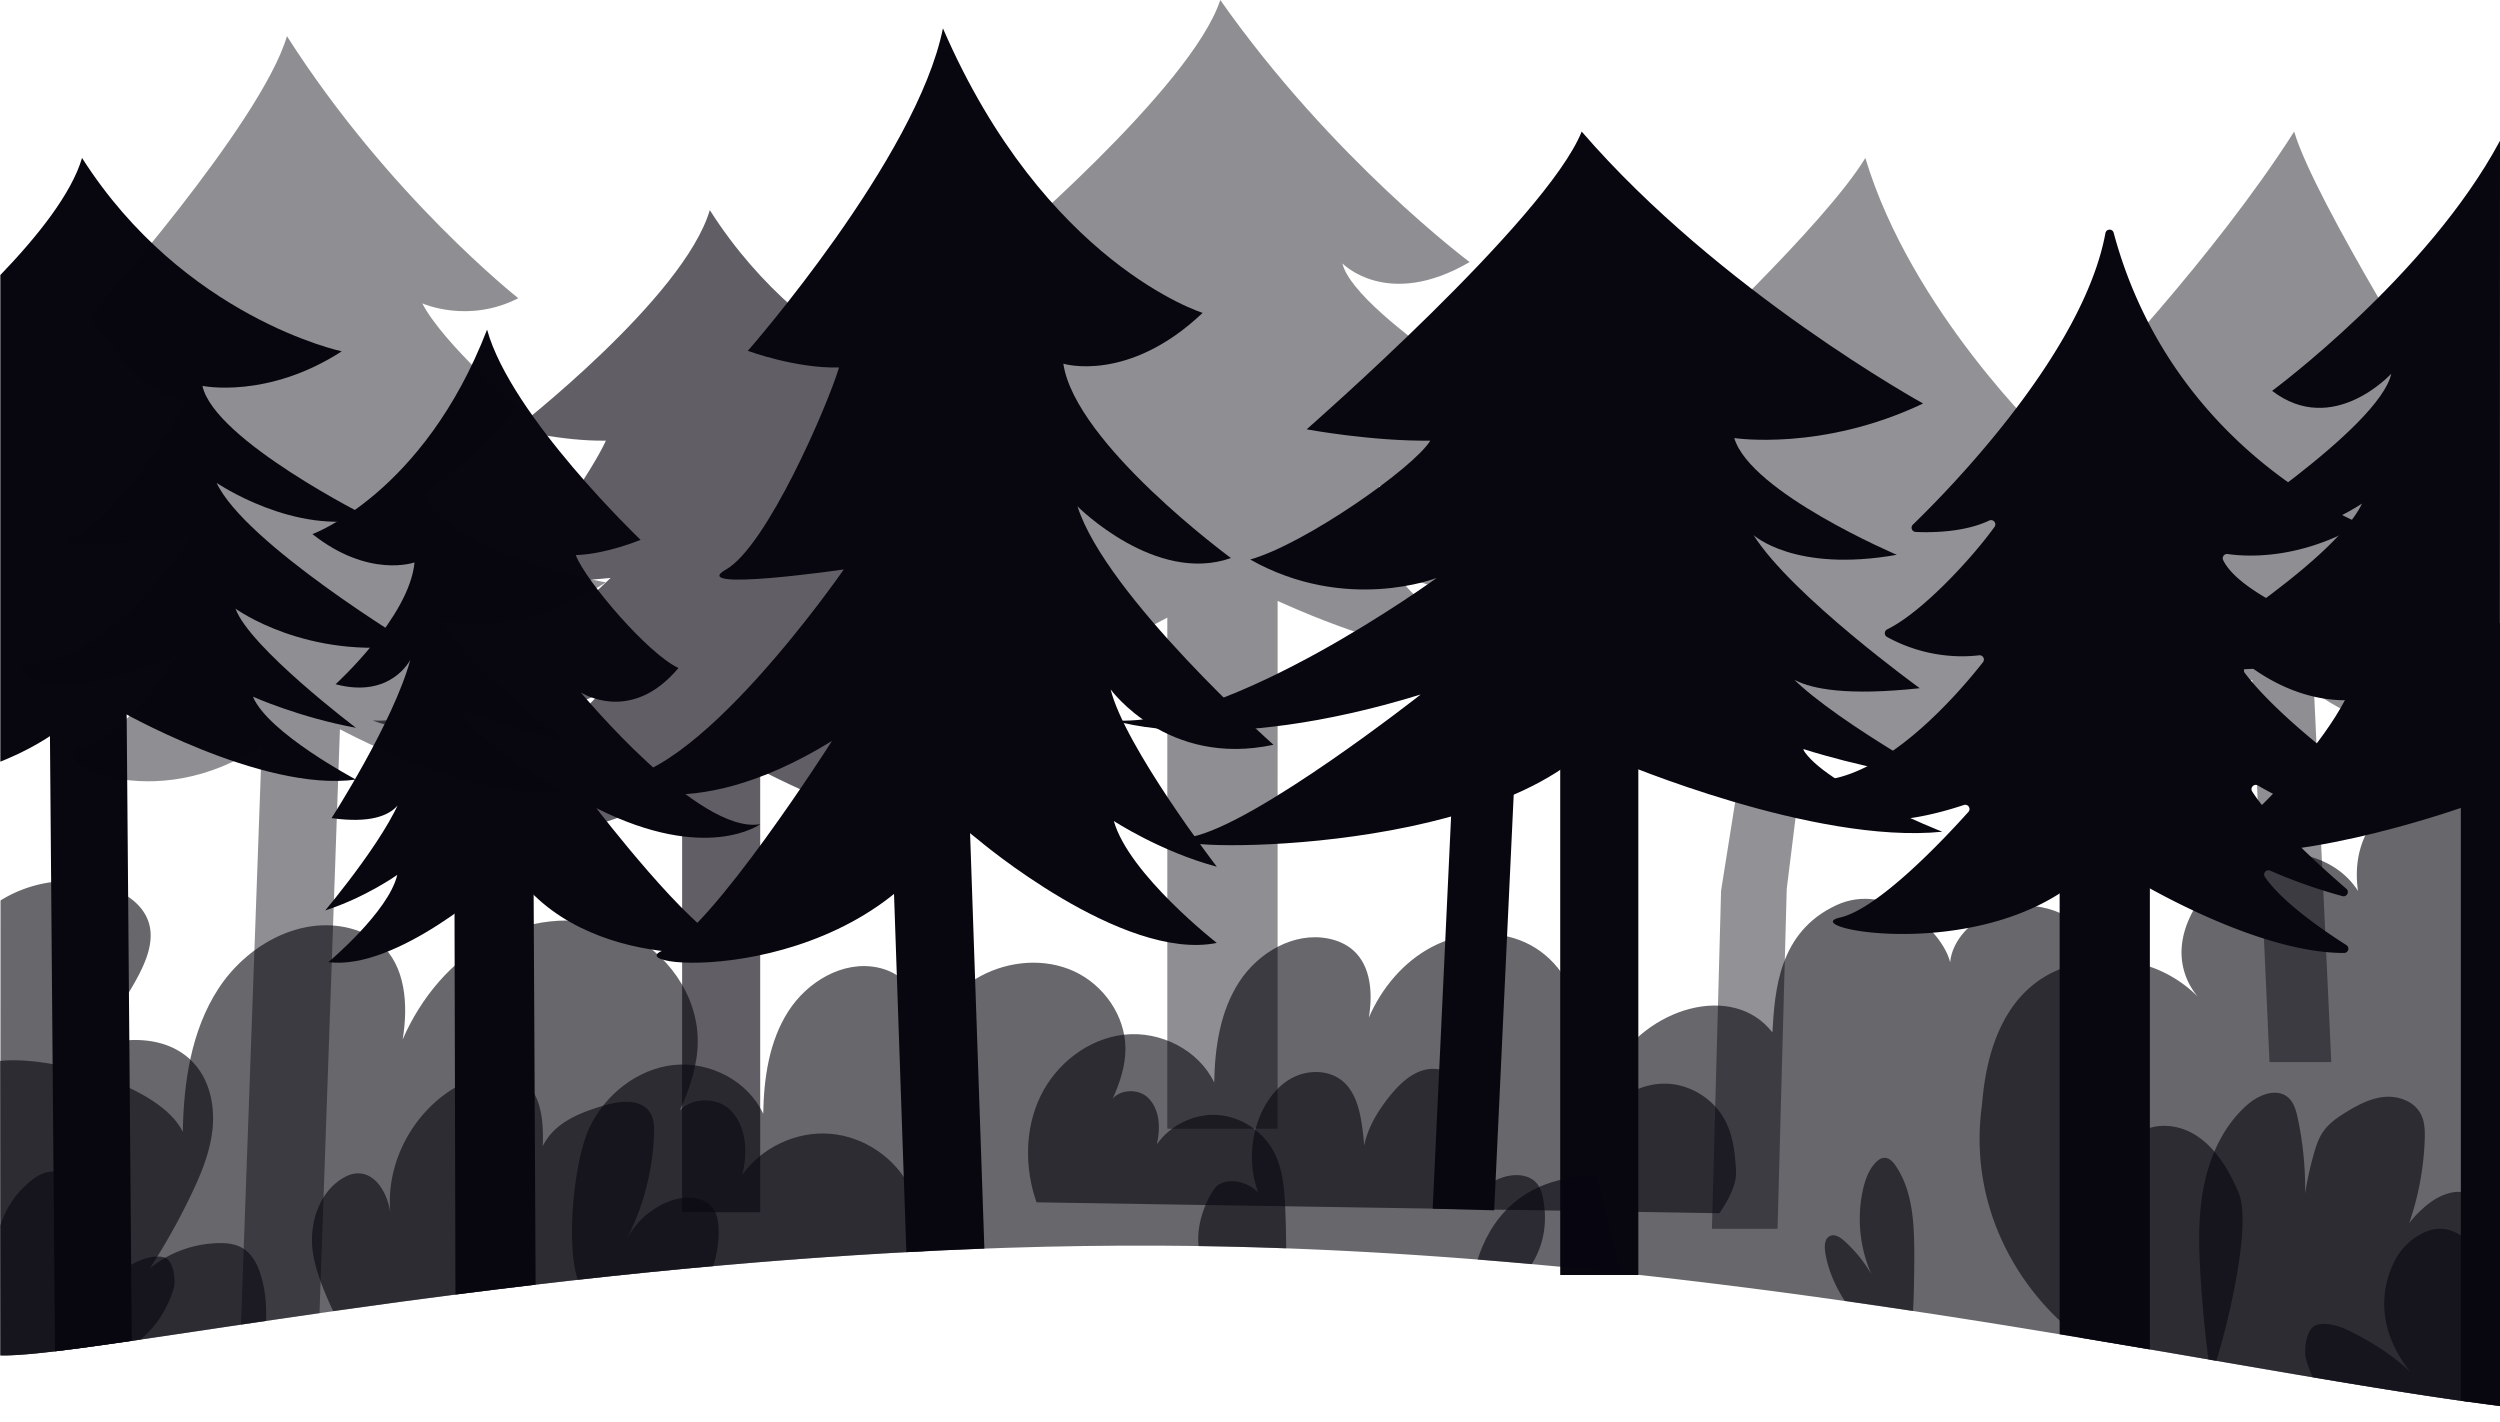 <?xml version="1.0" encoding="UTF-8"?> <svg xmlns="http://www.w3.org/2000/svg" viewBox="0 0 4235.72 2409.31"> <defs> <style>.cls-1,.cls-3,.cls-4,.cls-5,.cls-6{fill:#08060f;}.cls-1{opacity:0.45;}.cls-2,.cls-6{opacity:0.61;}.cls-4{opacity:0.64;}.cls-5{opacity:0.44;}</style> </defs> <title>Asset 76</title> <g id="Layer_2" data-name="Layer 2"> <g id="Layer_1-2" data-name="Layer 1"> <path class="cls-1" d="M3677.91,1005.84s-93.63,29.49-218.37-50.75c0,0,205.71-36.47,243.69-117.85,0,0-116.71,3.92-185.54-76.81,0,0,140-53.39,168.08-107.44,0,0-82.64,42.55-150.25,8,0,0,214.85-223.52,351.46-438,34.81,118,258.19,472.64,258.19,472.64s-64.17,16.17-122.3,15.17c16.12,36.06,97.23,163.18,151.47,184s-157.8,0-157.8,0,104.61,187.44,219.18,177c0,0-4,62.55-203.36-20.78,0,0,105.95,200.86,170.18,218.22,56.35,15.23-138.11,3.19-281.84-96.41l29.18,626.57H3845.19L3816,1152c-53.38,27.92-198,96.93-299.5,83,0,0,117.83-62.5,138-111.1,0,0-62.08,27.78-138,41.66C3516.51,1165.55,3658.93,1057.92,3677.91,1005.84Z"></path> <g class="cls-2"> <path class="cls-3" d="M1756.17,2037.08c-20.37-57.85-20-124.72,6.73-179.92s81.16-97.6,142.14-104.19,125.84,25.88,152.2,81.25c1-59.4,10-120.85,42.39-170.67s92.67-85,150.92-73.36c15.06,3,29.7,9.13,41.35,19.14,31.2,26.81,34.08,74.14,27.32,114.72,21.7-50.07,58.66-94.42,107-119.76s108.28-30.09,158-7.5,86.49,73.9,86.72,128.47c.14,33.89-12.85,66.42-27.75,96.86,4.76-27.23,46.12-33.64,66.09-14.53s21.42,50.89,14.78,77.72c23.24-32.77,64.29-52,104.34-49s77.68,28.38,95.64,64.32c13,25.92,15.83,55.58,17.39,84.51,1.63,30.17-28.35,70.42-28.35,70.42"></path> </g> <path class="cls-4" d="M1762.59,1181s-284-171.68-332-274.54c0,0,132,90.23,260,59.51,0,0-264-131.65-284-223.81,0,0,109.68,23,236-58.53,0,0-267.31-56.52-440-327.65C1158.59,505.21,872,727.39,872,727.39s81.11,20.43,154.58,19.18c-20.38,45.58-122.89,206.25-191.45,232.58s199.45,0,199.45,0S776.21,1233.68,631.4,1220.51c0,0,131.19,61.44,383.19-43.88,0,0-205.62,219.42-286.81,241.36-71.22,19.25,246.28,38.49,427.94-87.4v723.25H1288V1304.29c67.47,35.29,250.28,122.51,378.55,104.92,0,0-148.93-79-174.46-140.43,0,0,78.46,35.11,174.46,52.66,0,0-180-136-204-201.86C1462.59,1119.58,1582.59,1207.35,1762.59,1181Z"></path> <path class="cls-1" d="M2641.37,740s-344.85-201.55-366.93-293.7c0,0,76.18,79.2,215.56-2.3,0,0-232-172.87-422.51-444-48.56,149.2-383,431.51-383,431.51s89.51,20.43,170.6,19.18c-22.49,45.58-135.63,206.25-211.28,232.58s171.64,14.17,171.64,14.17-236.68,240.36-396.49,227.19c0,0,130.85,74.7,409-30.62,0,0-213,206.16-302.59,228.1-76.06,18.63,249.62,37.24,452.41-75.66v866h186.89V1018.14c86.44,39.27,266.93,111.32,396.78,95.18,0,0-164.36-79-192.54-140.43,0,0,86.59,35.11,192.54,52.66,0,0-198.65-136-225.14-201.86C2336.25,823.69,2460.65,824.16,2641.37,740Z"></path> <rect class="cls-3" x="2643.47" y="755.45" width="132.33" height="1404.76"></rect> <polygon class="cls-3" points="2531.6 2050.6 2427.37 2047.89 2488.1 754.24 2592.23 759.13 2531.6 2050.6"></polygon> <path class="cls-5" d="M3442.43,986s-4.18-126.58.28-206.36c0,0-94.94,4.22,24-35.2,0,0-228.51-217.46-306.26-476.8-68.21,112.66-318.65,346-318.65,346s-59.28,125.8,65.94,95c-26.37,32.92-90.62,96.48-151.19,103.22s159.24,43.11,159.24,43.11-178.87,127.88-291.57,85.8c0,0,7.28,103.34,231.82,71.57L3001,974.61,2916,1509l-15.53,572.89h111.23L3027.25,1506,3062,1226c48.62,44.24,174.79,81.33,171.72,41.61,0,0,69-107.36,218.53-90,0,0-42-46.39-57.53-141C3394.72,1036.61,3333.43,983.45,3442.43,986Z"></path> <path class="cls-3" d="M3567.2,395c-38,205.4-270.66,440.2-326.18,493.82a7.25,7.25,0,0,0,4.7,12.47c27.21,1.22,82.5.69,124.59-19.36a7.25,7.25,0,0,1,9,10.77c-39.23,54.37-123.38,145.09-181.81,173.6a7.26,7.26,0,0,0-.33,12.9c65.51,35.88,126.88,34.58,156,31.05a7.25,7.25,0,0,1,6.57,11.68c-38.53,49.25-169.85,204.76-288.81,200.4a7.24,7.24,0,0,0-6.44,10.93c16.73,28.23,77,92.21,262.86,30.64a7.25,7.25,0,0,1,7.7,11.72c-43.28,48.21-152.9,164.25-217.65,179-81.34,18.5,274.61,86.31,436.21-94.89a7.24,7.24,0,0,1,9.11-1.39l33,19.69s216.35,136.63,375.82,136.57a7.26,7.26,0,0,0,3.91-13.38c-35.32-22.35-107.87-71.44-138.05-115.39-4.12-6,2.26-13.64,8.93-10.72a887.43,887.43,0,0,0,122.41,43.19c7.46,2,12.5-7.45,6.65-12.49-41.32-35.64-125.58-111.44-159.54-164.84-4.11-6.47,3.32-14,9.89-10.09,39.84,24,130.56,67.73,254.15,60.2a7.26,7.26,0,0,0,3.68-13.23c-52.7-36.1-213.65-149.9-280.18-237.55-5.05-6.65,3.32-15.16,10.07-10.23,55.4,40.43,173.22,99.93,306,7a7.26,7.26,0,0,0-2.08-12.91c-62.48-18.58-313-97.26-350.66-175.07a7.26,7.26,0,0,1,7.55-10.4c30.11,4.39,114.76,9.88,213.56-43.82a7.26,7.26,0,0,0-.44-13c-61.48-28-318.9-162.48-406.2-487.37C3579.32,387,3568.6,387.4,3567.2,395Z"></path> <path class="cls-3" d="M2679.83,222.92c-59.64,149.2-466,504.48-466,504.48s109.94,20.43,209.54,19.18c-27.62,45.58-212.29,175.11-305.21,201.44,163.09,91.68,316.06,31.15,316.06,31.15s-350.25,254.52-546.53,241.36c0,0,177.83,61.44,519.42-43.88,0,0-278.72,219.42-388.78,241.36S2483,1461.87,2689,1268.78l53,21.22s331.93,141.15,548.81,119.21c0,0-201.87-79-236.49-140.43,0,0,106.36,35.11,236.49,52.66,0,0-244-136-276.52-201.86,0,0-5.63,72.76,238.37,46.43,0,0-216.68-156.67-281.74-259.53,0,0,69.24,64.25,242.74,33.53,0,0-248.17-105.67-275.28-197.82,0,0,148.67,23,319.86-58.53C3258.31,683.65,2913.87,494,2679.83,222.92Z"></path> <path class="cls-3" d="M4235.72,238.46l-.19,976.45-54.72,150s-273.48,98.44-433.48,76.5c0,0,242.33-196.29,255-343.48,0,0-152.39,56.06-332.39,29.73,0,0,284-171.68,332-274.54,0,0-132,90.23-260,59.51,0,0,289.58-187.33,309.58-279.49,0,0-98.69,108-201.91,29.06C3849.61,662.2,4112.72,468.12,4235.72,238.46Z"></path> <path class="cls-3" d="M139,267.61C121.15,328.3,63.12,401.07.56,466v824.5c62-24.88,119.3-60.37,158.49-110.15l39.12,21.22S443,1342.76,603,1320.82c0,0-148.93-79-174.46-140.43,0,0,78.46,35.11,174.46,52.66,0,0-180-136-204-201.86,0,0,120,87.77,300,61.44,0,0-284-171.68-332-274.54,0,0,132,90.23,260,59.51,0,0-264-131.65-284-223.81,0,0,109.68,23,236-58.53C579,595.26,311.71,538.74,139,267.61Z"></path> <path class="cls-3" d="M1597.6,48C1553.6,267.53,1267,594.43,1267,594.43s81.11,30.06,154.58,28.21c-20.38,67.07-122.89,303.46-191.45,342.2s199.45,0,199.45,0S1171.22,1339.32,1026.41,1320c0,0,131.19,90.39,383.19-64.57,0,0-205.62,322.83-286.81,355.11S1465.6,1675.06,1617.6,1391l39.12,31.22s244.88,207.67,404.88,175.39c0,0-148.93-116.22-174.46-206.61,0,0,78.46,51.65,174.46,77.48,0,0-155.88-203.6-179.88-300.45,0,0,95.88,132.58,275.88,93.84,0,0-284-252.59-332-403.93,0,0,132,132.75,260,87.56,0,0-264-193.7-284-329.29,0,0,109.68,33.79,236-86.11C2037.57,530.08,1770.26,446.92,1597.6,48Z"></path> <path class="cls-3" d="M825.24,558.48c40.72,147,260.1,356.16,260.1,356.16s-57,24-109.84,25.94c17.42,44.6,123.17,167.89,174,191.16-80.8,96.79-165.54,41.34-165.54,41.34s201.11,242.69,304.3,223.18c0,0-90.46,67.09-277.87-27,0,0,161.08,210,220.72,228.3s-243.51,58.87-364.47-127.17l-26.8,22.9S672.62,1645,556.38,1630.12c0,0,102.12-85.39,116.71-147.84,0,0-54.2,38.49-122.07,60.23,0,0,121-143.7,134.17-210.46,0,0,7.43,72.44-123.45,54.07,0,0,105.22-163.41,133.41-268.18,0,0-32.76,66.37-126.56,41.34,0,0,125-113.52,133.75-206.38,0,0-77.36,27.75-173-48C529.3,904.87,717.81,836.7,825.24,558.48Z"></path> <path class="cls-3" d="M3642.49,2286.32V920.59H3489.62v1340Q3568,2273.56,3642.49,2286.32Z"></path> <path class="cls-3" d="M907.5,2176.59,900.68,831.16H768.36l3.29,1362.2Q837.7,2184.85,907.5,2176.59Z"></path> <path class="cls-3" d="M223.24,2271.82,210,644.43H79.72L93.14,2289.56C129.19,2285.27,172.85,2279.19,223.24,2271.82Z"></path> <path class="cls-3" d="M1667.82,2115.47l-49.7-1443.33-132.25,4.55,49.75,1444.79Q1601.19,2118,1667.82,2115.47Z"></path> <g class="cls-2"> <path class="cls-3" d="M3755.25,2305.65c23.75-77.36,58.79-232.88,38.1-283.56-16.12-39.49-39.27-77-72.58-98.41s-78.16-23.21-108,4.05c13.72-69.31,18.06-142.43,1.79-211s-55.1-132.24-111.14-163.45-129.38-24.52-174.41,24.65c-12.78,14-23.33,32.85-24.89,52.35-13.55-54.43-105.56-137.3-193-96.54-98,45.67-104.05,145.14-108.14,215.47-66.59-85.77-213.79-42.41-272.23,63.56-64.88,117.65-57.06,238.43-34.83,338.71C3090.25,2191.45,3453,2253.67,3755.25,2305.65Z"></path> </g> <g class="cls-2"> <path class="cls-3" d="M3918.62,2333.59c118.18,19.95,224.48,37,316.64,48.54l.46-197.7c-9.62-30.63-27.13-59.89-58.92-85.69-10.36-8.41-24.89-17.06-43.43-16.84-13,.15-24.44,4.78-33.44,9.93-26.29,15-39.54,35.46-47.94,55.73-24.33,58.68-12.62,121.55,31.72,176.59-27.63-26-62.75-49.57-103.79-69.58-15.05-7.34-35.7-14.61-54-10-19.93,5-22.44,45.67-19.12,57.46A200.44,200.44,0,0,0,3918.62,2333.59Z"></path> </g> <g class="cls-2"> <polygon class="cls-3" points="4235.72 2409.31 4235.72 2400.98 4235.72 2409.31 4235.72 2409.31"></polygon> </g> <g class="cls-2"> <path class="cls-3" d="M3525.26,2266.52c282,47.06,524.89,92.38,710.46,115.68l-.18-1044.41c-45.53-23.92-109.15-20.74-155.06,2.72s-74.65,64.4-83.75,106.88c-4.39,20.52-4.56,41.36-1.6,62a132.86,132.86,0,0,0-40.61-40.09c-39.26-25-96.66-32.55-142.37-15.63-30.65,11.35-54.11,32.16-72.48,54.55-23.22,28.31-39.84,60.54-43,94.14a115.76,115.76,0,0,0,27.2,86.43c-32.34-32.6-79.12-57.68-131.22-60.87-224.46-13.78-230.94,216.33-235,247C3332.75,2064.56,3440.89,2206.58,3525.26,2266.52Z"></path> </g> <g class="cls-2"> <path class="cls-3" d="M3125.66,2204.25q58.53,8.32,115.57,16.95c1.7-31.21,2.13-67.79,2.14-89.87,0-53.85-1.3-111.25-31.36-155.93-4.6-6.84-11.06-13.89-19.31-13.71-5.79.13-10.86,3.89-14.86,8.08-11.69,12.23-17.58,28.86-21.31,45.36-10.82,47.81-5.59,99,14.16,143.84a232.86,232.86,0,0,0-46.19-56.74c-6.69-6-15.87-11.89-24-8.12-8.86,4.1-9.55,16.31-8.23,26C3096.13,2148.49,3108.54,2178,3125.66,2204.25Z"></path> </g> <g class="cls-2"> <path class="cls-3" d="M2595.31,2141.82c20.14-32.39,26.36-68.71,19.72-108.21-1.77-10.52-4.76-21.28-11.82-29.27-12.72-14.41-35.12-15.78-53.61-10.54-28.32,8-52.21,29.72-63.83,56.67A421.42,421.42,0,0,0,2503.08,1924c-.41-24.72-3.2-50.09-14.65-72s-33.05-39.84-57.75-41c-31.5-1.52-57.82,23-77.41,47.75-19.14,24.16-36.28,52.73-42,82.36q-1.3-19.18-4.29-38.19c-4.14-26.32-11.81-54.1-32.24-71.2-23.58-19.74-59.74-19.61-86.67-4.75s-45.36,42-56,70.84c-14.34,38.89-14.72,83.48-.59,122.07-1.15-1.08-2.33-2.15-3.55-3.17-17.87-15-45.25-21.4-64.74-8.55-9.67,6.38-37.93,56.67-32.34,103.07C2223.28,2114.06,2412.35,2125.32,2595.31,2141.82Z"></path> </g> <path class="cls-6" d="M2746.36,2156.71l-41.69-164.35c-132.19,0-182.22,81.77-201.13,141.68Q2626.74,2143.8,2746.36,2156.71Z"></path> <g class="cls-2"> <path class="cls-3" d="M1966.31,2110.51q107.15.55,212.92,4.52c-.2-26.51-.89-55.46-1.91-74.61-1.57-29.39-4.44-59.53-17.39-85.85-18-36.51-55.59-62.21-95.64-65.34s-81.11,16.44-104.34,49.73c6.64-27.26,5.19-59.54-14.78-79-16.19-15.75-46.45-14.44-59.85,1.37,12.11-27,21.64-55.5,21.51-85-.23-55.44-37-107.56-86.72-130.51s-109.62-18.12-158,7.62-85.29,70.79-107,121.65c6.76-41.22,3.88-89.3-27.32-116.54-11.65-10.17-26.29-16.37-41.35-19.44-58.25-11.86-118.55,23.91-150.92,74.52s-41.39,113-42.39,173.38c-26.36-56.25-91.22-89.24-152.2-82.54s-115.4,49.77-142.14,105.84-40.25,199.27-19.88,258C1277.3,2135,1618,2108.73,1966.31,2110.51Z"></path> </g> <g class="cls-2"> <path class="cls-3" d="M13.78,2296.38c161.6-4,805.17-139.12,1552.25-176.47-2.46-37.08-7.43-74.49-24-107.58-25.53-51.09-79-87.06-136-91.44s-115.31,23-148.35,69.6c9.44-38.16,7.38-83.32-21-110.5-23-22-66-20.21-85.08,1.9,17.21-37.8,30.75-77.66,30.58-119-.33-77.59-52.66-150.54-123.29-182.65s-155.85-25.35-224.57,10.66S713.07,1690,682.22,1761.19c9.61-57.7,5.51-125-38.85-163.11-16.56-14.23-37.38-22.92-58.79-27.21C501.77,1554.27,416,1604.34,370,1675.17s-58.85,158.2-60.27,242.65C272.27,1839.08,86.69,1788.14,0,1797.52l.56,498.86Z"></path> </g> <g class="cls-2"> <path class="cls-3" d="M450.75,2238c.8-21.66-.56-42.79-4.9-62.39-5.43-24.56-15.38-50.91-37.71-62.49-11.41-5.92-24.68-7.13-37.54-6.92a191.5,191.5,0,0,0-116.42,42.33,1108.58,1108.58,0,0,0,70-125c16.79-35.14,31.91-71.82,35.9-110.56s-4.33-80.18-29.87-109.59c-48.14-55.43-138.24-49.28-203.5-15.66a446.92,446.92,0,0,0,109.48-138c13.42-26.31,24.4-56.52,16.33-84.94-9.79-34.47-44.86-55.79-79.48-65-57.66-15.4-121.53-5.81-172.13,25.83L.6,2296.38C60.75,2298.22,222.62,2271.61,450.75,2238Z"></path> </g> <g class="cls-2"> <path class="cls-3" d="M564.59,2221.48c185.62-26.4,405.11-54.81,643.67-76.29a181.43,181.43,0,0,0,9.36-61.92c-.3-11.68-1.89-23.78-8.18-33.62-15-23.42-49.64-24.27-75.59-14.31a138.2,138.2,0,0,0-72.5,64.91,420.75,420.75,0,0,0,46.81-178.3c.44-12.69.1-26.17-6.71-36.89-15.41-24.28-51.62-20.07-79.15-11.75-28.17,8.52-56.74,18.67-79,38a98.14,98.14,0,0,0-23.81,30.86,293.56,293.56,0,0,0-.3-35c-2-29.13-10.24-60.84-34.42-77.2-24.5-16.58-57.7-12-85.23-1.21-88.64,34.89-147.79,132.8-138,227.44-4.22-33.3-25-70.78-58-68.07-8.7.71-16.94,4.34-24.33,9-36.7,23-53,69.82-50.34,113C531,2144.55,547.84,2186.39,564.59,2221.48Z"></path> </g> <path class="cls-1" d="M302.4,1107.94s-82.84,136.56-164,158.5c-71.22,19.25,123.5,121.34,305.16-4.55l-35.24,982.37q62.86-9.35,133-19.46l34.6-989.21c67.47,35.29,250.28,122.51,378.55,104.92,0,0-148.93-79-174.46-140.43,0,0,78.46,35.11,174.46,52.66,0,0-180-136-204-201.86,0,0,118.34,37.27,276-64.15,0,0-260-46.09-308-149,0,0,70.32-46,157.32-148,0,0-124.87-107.44-160.32-175.76,0,0,77.24,35,162.69-8.71,0,0-219.27-172.84-391.94-444C442.16,210.53,151.72,536,151.72,536S240.93,679.14,314.4,677.88C294,723.46,191.51,884.13,123,910.46s199.45,0,199.45,0S179,1137.22,34.16,1124.06C34.16,1124.06,50.4,1213.26,302.4,1107.94Z"></path> <g class="cls-2"> <path class="cls-3" d="M238.27,2269.62a180.17,180.17,0,0,0,56.35-88c3-10.54.73-46.86-17.09-51.37-16.37-4.14-34.83,2.36-48.29,8.92-36.68,17.89-68.08,39-92.78,62.2,39.64-49.2,50.1-105.4,28.36-157.86-7.51-18.12-19.36-36.39-42.86-49.82-8-4.6-18.25-8.74-29.89-8.87-16.58-.2-29.57,7.54-38.83,15.06C24.81,2023,9.16,2049.11.56,2076.5l.51,219.9C40.49,2297.49,122.79,2286.61,238.27,2269.62Z"></path> </g> <g class="cls-2"> <path class="cls-3" d="M3741.72,2303.33c166.29,28.6,314.57,54.27,440.09,71.72,24.65-37.58,53.91-72.94,53.91-72.94V2126c-5.13-2.28-12,.12-17.06,2.53a101.54,101.54,0,0,0-26.23,18.08,211.33,211.33,0,0,0,15-63.65c1.47-19.77-1-42.18-16.32-54.81-21.33-17.61-54-6-75.87,10.9a191.76,191.76,0,0,0-33.41,33.31A484.87,484.87,0,0,0,4108.17,1931c.52-15,.17-30.76-6.92-44-11.16-20.88-37.1-30.49-60.7-28.54s-45.3,13.36-65.47,25.76c-14.5,8.92-28.94,18.8-38.7,32.74-8,11.38-12.35,24.84-16.15,38.2a572.59,572.59,0,0,0-14.69,66.8A574.23,574.23,0,0,0,3893,1894.26c-2.77-12.94-6.53-26.7-16.68-35.2-19.6-16.41-49.83-3.87-69,13-36.9,32.48-59.76,78.72-71,126.58s-11.48,97.61-9,146.7C3729.65,2190.67,3734.59,2249.26,3741.72,2303.33Z"></path> </g> <path class="cls-3" d="M4235.72,2382.19V1055.75h-66.35V2373.3Q4203.65,2378.15,4235.72,2382.19Z"></path> </g> </g> </svg> 